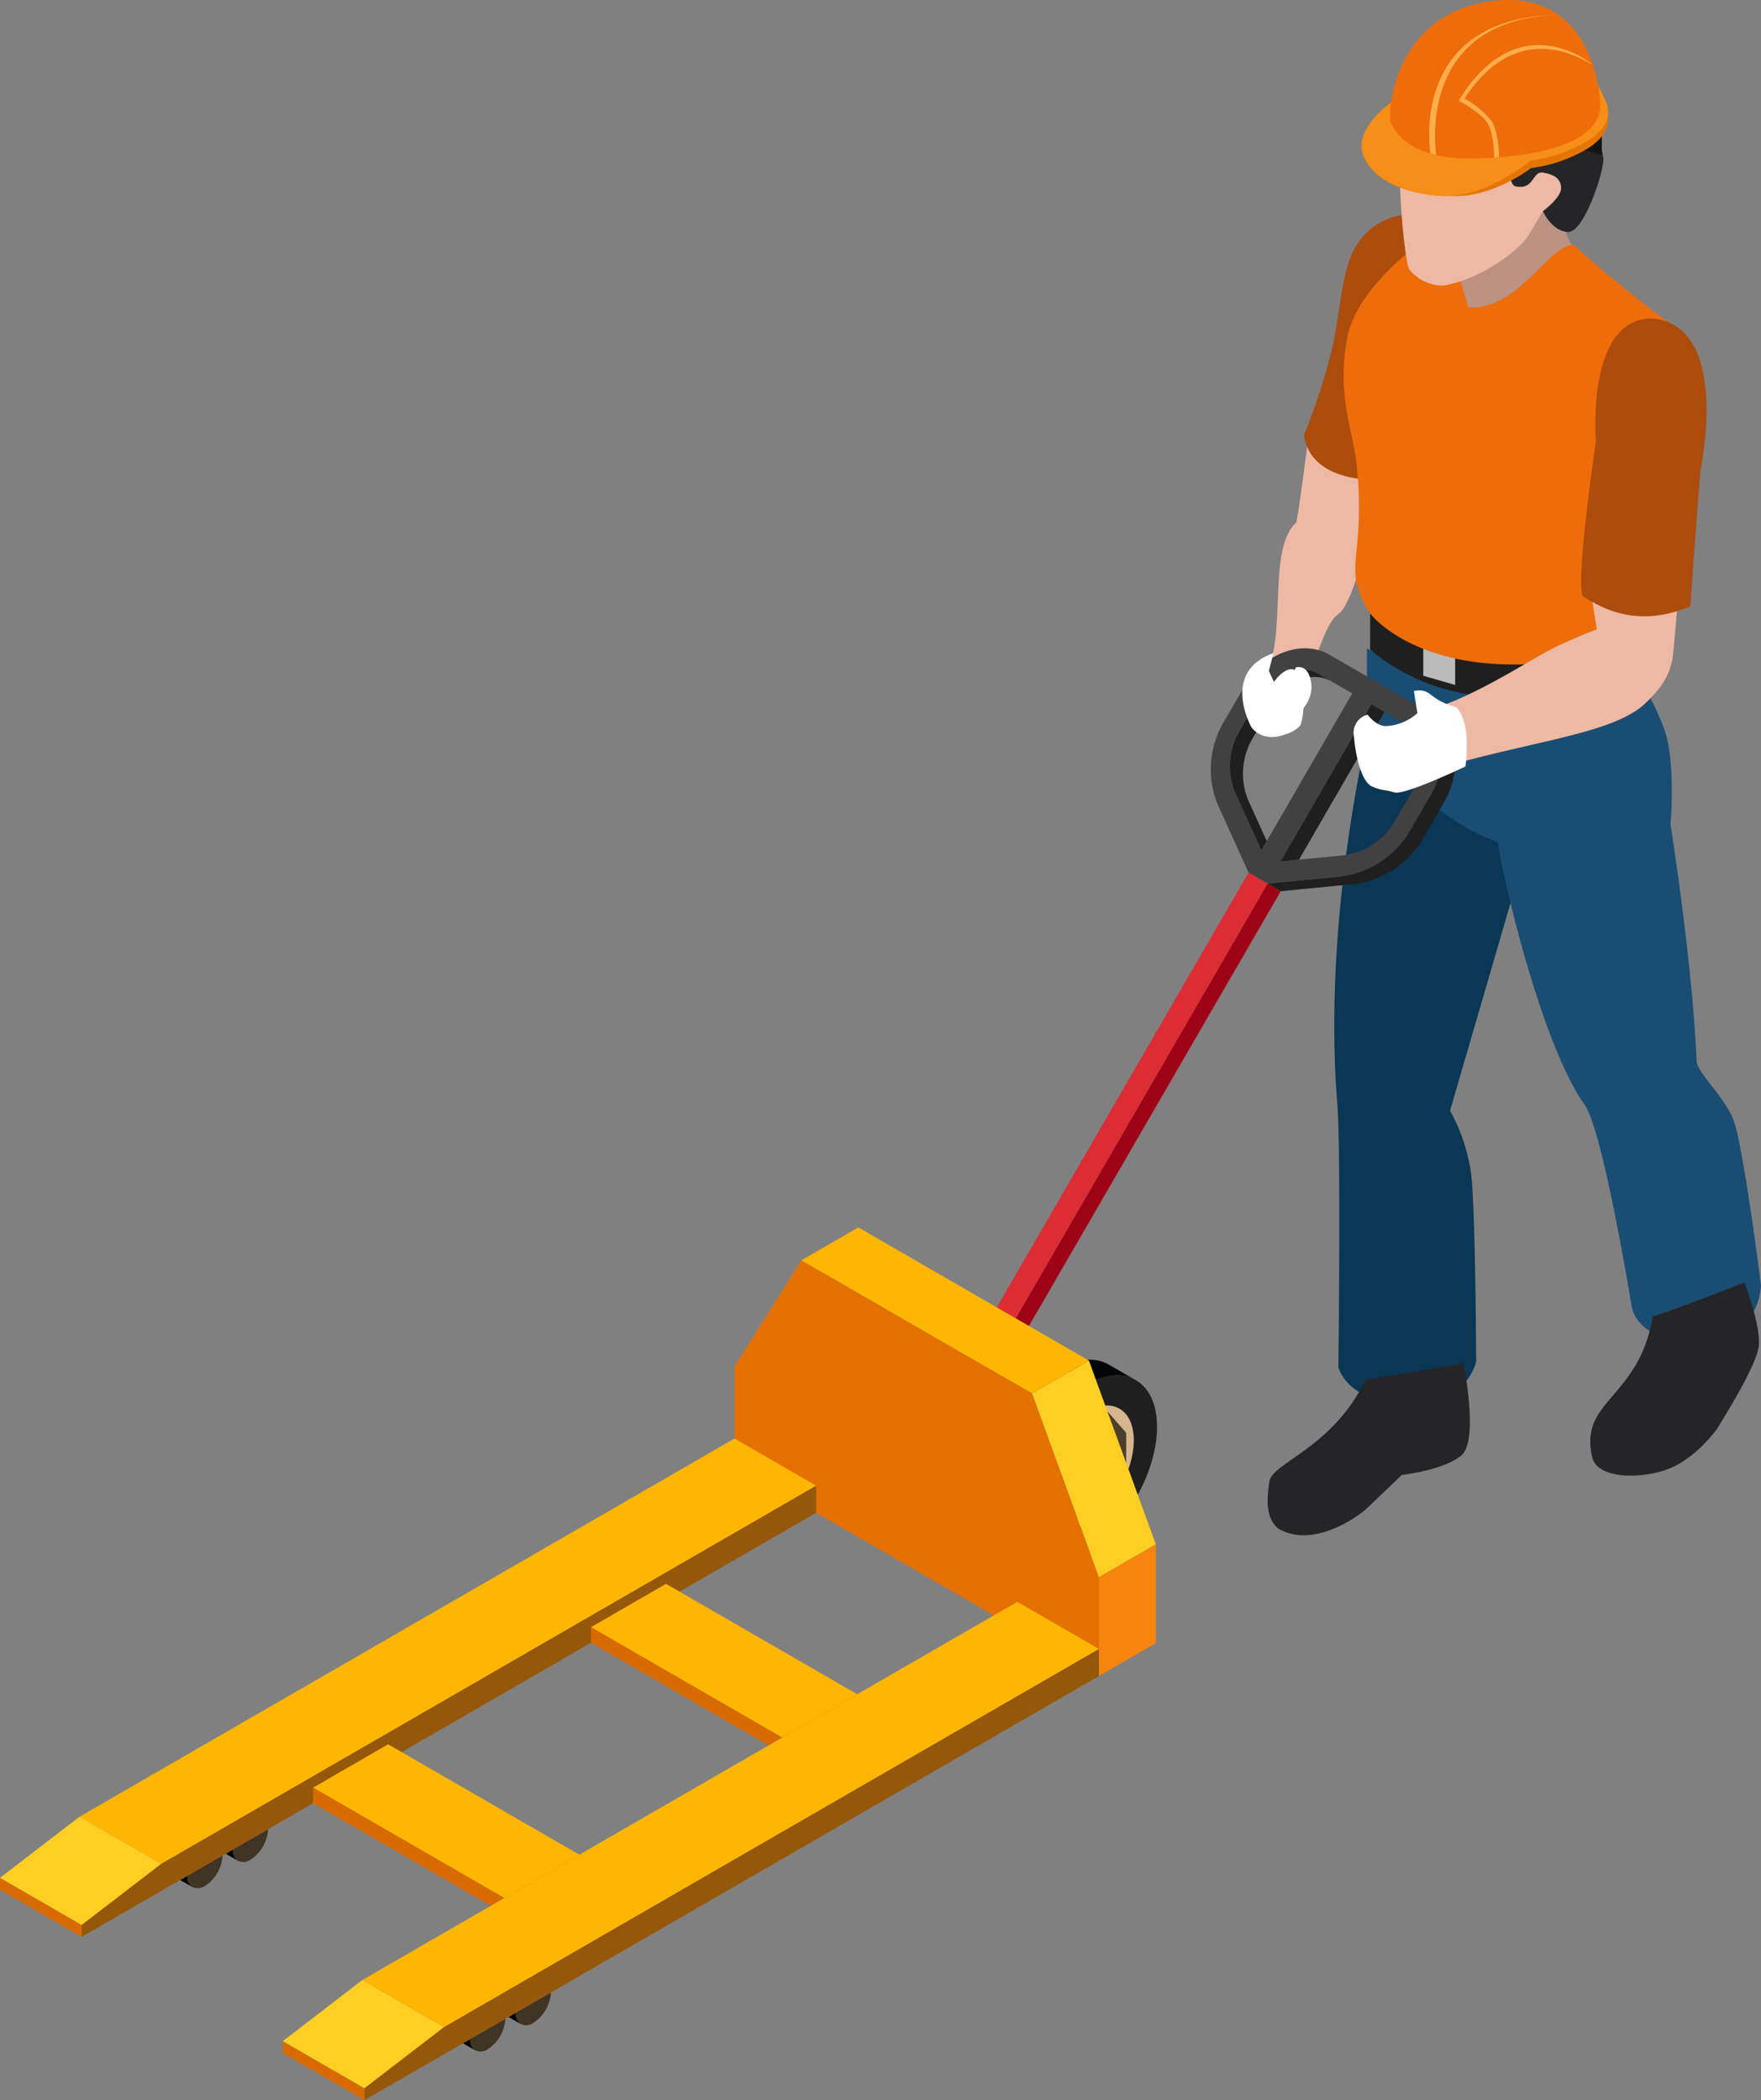 <?xml version="1.0" encoding="UTF-8"?>
<svg xmlns="http://www.w3.org/2000/svg" width="243.647" height="290.547" viewBox="0 0 243.647 290.547">
  <rect x="0" y="0" width="243.647" height="290.547" fill="#808080" stroke="none"/>
  <g id="Pallet_trucks" data-name="Pallet trucks" transform="translate(-6.625 -5.465)">
    <path id="Path_1" data-name="Path 1" d="M64.034,35.719,53.051,73.444a24.766,24.766,0,0,1,2.92,8.766c.6,4.93.7,25.965.7,25.965a8.113,8.113,0,0,1-7.067,5.767c-10.654.832-12-5.015-12-5.015s.364-29.875-.146-36.462c-2.034-24.775,3.934-50.1,3.934-50.1Z" transform="translate(154.196 85.69)" fill="#093754"></path>
    <path id="Path_2" data-name="Path 2" d="M49.086,38.8c1.342-.212,13.514-2.271,13.514-2.271s2.222,10.77-.328,12.8-8.2,2.653-8.2,2.653l-4.984,4.778s-6.623,5.658-12,2.72c-2.228-1.645-1.487-5.148-1.336-6.642C36.343,50.166,44.411,48.315,49.086,38.8Z" transform="translate(146.499 157.535)" fill="#252527"></path>
    <path id="Path_3" data-name="Path 3" d="M63.73,25.7a37.245,37.245,0,0,0,9.841-4.359s4.213,6.308,5.555,10.764.656,12.518.656,12.518,3.06,19.214,3.612,32.844c.419,1.815,3.624,4.614,5.015,7.813S92.3,108.377,92.3,108.377s-.134,7.789-8.906,7.789-9.034-5.154-9.034-5.154S70.311,86.242,67.8,83.255c-6.253-8.979-11.778-33.742-11.869-36.183-13.453-4.8-18.158-18.025-18.158-18.025V20.239S52.784,29.188,63.73,25.7Z" transform="translate(157.972 74.92)" fill="#194d74"></path>
    <g id="Group_2" data-name="Group 2" transform="translate(180.45 5.465)">
      <path id="Path_4" data-name="Path 4" d="M58.544,19.438c.352.413-5.725,6.1-5.725,6.1L42.25,27.622l-2.8-9.95L56.1,9.688A13.449,13.449,0,0,0,58.544,19.438Z" transform="translate(-13.99 15.951)" fill="#bb9283"></path>
      <path id="Path_5" data-name="Path 5" d="M72.734,19.727,73.9,24.894s-2.131,5.288-15.177,6.393A28.32,28.32,0,0,1,37.85,24.894V19.357l20.313,5.95Z" transform="translate(-22.108 64.982)" fill="#1f1f1f"></path>
      <path id="Path_6" data-name="Path 6" d="M43.473,25.808l-4.412-1.272v-4.4l4.412,1.272Z" transform="translate(-15.967 68.953)" fill="#bcbbbb"></path>
      <path id="Path_7" data-name="Path 7" d="M40.806,26.965c.48-2.592,1.615-11.492,1.615-11.492s12.251,3.879,13.229,4.177c-4.729,6.113-4.365,6.344-4.365,6.344s-2.246,12-4.754,13.739-3.5,10.679-8.2,14.248c-1.445-.461-2.677-2.568-3.072-4.5C40.326,45.366,36.21,31.124,40.806,26.965Z" transform="translate(-35.257 45.287)" fill="#edb9a5"></path>
      <path id="Path_8" data-name="Path 8" d="M43.237,15.348c3.9-7.309,12.445-4.462,12.445-4.462L48.427,47.069s-10.934,1.3-12.087-6.126a84.442,84.442,0,0,0,3.837-11.687C41.306,24.491,41.543,18.542,43.237,15.348Z" transform="translate(-29.765 19.258)" fill="#ac4c0d"></path>
      <path id="Path_9" data-name="Path 9" d="M37.752,26.034c1.542-8.1,13.338-15.42,13.338-15.42L54.514,21.9c6.872.395,11.037-8.6,14.564-8.694,4.905,4.65,13.052,10.715,13.052,10.715L76.964,65.441a24.429,24.429,0,0,1-16.228,5.84c-14.479,0-19.822-7.048-19.822-7.048a13.3,13.3,0,0,1-1.961-4.638c-.449-3.406,1.087-7.048.067-16.137C38.645,39.281,36.21,34.127,37.752,26.034Z" transform="translate(-25.173 20.647)" fill="#ee6c0a"></path>
      <path id="Path_10" data-name="Path 10" d="M49.853,6.456l12.239,7.425,2.131,14.746-4.905,1.026s-.959,1.591-2.046,3.43-6.727,6.168-11.881,6.872a6.081,6.081,0,0,1-4.553-2.228c-.662-1-1.785-13.4-1.056-15.317-.486-.4-1.317-.668-1.445-1.3s1.676-8.2,1.676-8.2Z" transform="translate(-19.669 -0.438)" fill="#edb9a5"></path>
      <path id="Path_11" data-name="Path 11" d="M54.063,7.514c8.718.376,11.589,15.4,11.784,16.974S63.242,34.7,61.026,34.7c-2.234,0-3.527-2.872-3.527-2.872s2.507-1.858,2.507-3.163-.886-1.888-2.465-2.167-1.16,2.453-3.861,1.894c-1.014-.358-.917-3.709-.917-3.709s-2.884-1.293-3.436-2.6c-.559-1.293.455-3.612.455-3.612a11.28,11.28,0,0,1-8.524.461c-4.456-1.67-2.034-8.4-.735-9.422S52.763,3.622,54.063,7.514Z" transform="translate(-17.849 -2.612)" fill="#252527"></path>
      <path id="Path_12" data-name="Path 12" d="M57.786,28.007c3.133-1.5,5.846-2.507,5.846-2.507l-1.117-6.818,12.524.7s-.54,5.9-.838,9.325c-.3,3.406-2.04,5.282-4.074,7.237-4.863,4.2-15.918,5-29.572,9.131-1.663-.231-1.918-7.473-1.287-8.2C45.462,35.729,54.641,29.519,57.786,28.007Z" transform="translate(-16.516 61.559)" fill="#edb9a5"></path>
      <path id="Path_13" data-name="Path 13" d="M52.345,12.721c11.189.747,6.824,21.024,6.824,21.024s-.832,10.157-1.384,18.79c-8.074,3.473-13.356-.552-14.765-1.263C41.63,50.579,44.7,29.7,44.7,29.7S43.3,12.873,52.345,12.721Z" transform="translate(2.275 31.332)" fill="#ac4c0d"></path>
      <g id="Group_1" data-name="Group 1" transform="translate(14.556)">
        <path id="Path_14" data-name="Path 14" d="M46.242,9.39V13.02l-3.725-1.088,1.49-3.727Z" transform="translate(-12.995 8.434)" fill="#151515"></path>
        <path id="Path_15" data-name="Path 15" d="M42.147,10.488l27.2-3.072a6.61,6.61,0,0,1,1.846,2.7,6.587,6.587,0,0,1,.395.947h.188l-.012,1.147c-.049,1.147-.7,2.623-3.005,4.019a20.452,20.452,0,0,1-7.668,2.6s-5.44,4.262-11.286,3.843c-.583.121-10.114-.079-12.033-5.956a3.291,3.291,0,0,1-.1-.68h-.012l.182-1.342C38.669,12.078,42.147,10.488,42.147,10.488Z" transform="translate(-37.652 4.43)" fill="#e47500"></path>
        <path id="Path_16" data-name="Path 16" d="M42.15,10.315l27.2-3.072a6.615,6.615,0,0,1,1.846,2.689c.443.965,1.839,3.527-2.434,6.113a20.668,20.668,0,0,1-7.668,2.6s-5.664,4.729-11.286,4.905c-.583.121-10.114-.091-12.033-5.962C36.8,13.824,42.15,10.315,42.15,10.315Z" transform="translate(-37.655 3.553)" fill="#f78e17"></path>
        <path id="Path_17" data-name="Path 17" d="M53.029,5.546c13.611-1.3,14.327,13.49,14.358,13.884.9,8.238-17.97,7.953-17.97,7.953s-9.046.492-11.1-5.336C38.088,19.758,39.509,6.845,53.029,5.546Z" transform="translate(-34.395 -5.465)" fill="#ee6c0a"></path>
        <path id="Path_18" data-name="Path 18" d="M58.4,9.228c-.546-.121-10.017-7.218-17.757,4.662a12.707,12.707,0,0,1,3.734,3.084c1.032,1.639,1.032,4.905,1.032,5.039l-.656.049c0-.03,0-3.266-.917-4.747s-3.7-2.957-3.721-2.969l-.243-.127.085-.249C48.32.608,58.4,9.228,58.4,9.228Z" transform="translate(-26.395 -0.254)" fill="#fead4a"></path>
        <path id="Path_19" data-name="Path 19" d="M57.073,5.8c-20,.631-16.9,19.4-16.9,19.4l-.8-.206S36.1,6.2,57.073,5.8Z" transform="translate(-29.836 -3.749)" fill="#fead4a"></path>
      </g>
    </g>
    <g id="Group_20" data-name="Group 20" transform="translate(6.625 95.156)">
      <g id="Group_19" data-name="Group 19">
        <g id="Group_4" data-name="Group 4" transform="translate(136.364 98.414)">
          <g id="Group_3" data-name="Group 3">
            <path id="Path_20" data-name="Path 20" d="M35.787,47.436c3.9-6.739,10.205-10.387,14.1-8.135l-3.782-2.186c-3.9-2.252-10.205,1.4-14.1,8.135s-3.891,14.036,0,16.282c.334.188,3.782,2.186,3.782,2.186C31.9,61.472,31.9,54.18,35.787,47.436Z" transform="translate(-29.086 -36.449)" fill="#040506"></path>
          </g>
          <path id="Path_21" data-name="Path 21" d="M46.731,53.751c-3.9,6.745-10.205,10.387-14.1,8.141s-3.891-9.537,0-16.282,10.205-10.387,14.1-8.135S50.622,47.006,46.731,53.751Z" transform="translate(-25.927 -34.624)" fill="#1f1f1f"></path>
          <ellipse id="Ellipse_1" data-name="Ellipse 1" cx="9.553" cy="5.516" rx="9.553" ry="5.516" transform="translate(4.199 20.574) rotate(-60)" fill="#d5b68f"></ellipse>
          <path id="Path_22" data-name="Path 22" d="M39.73,47.006c-2.119,3.673-5.561,5.664-7.68,4.438s-2.125-5.2,0-8.876,5.561-5.658,7.68-4.432S41.855,43.334,39.73,47.006Z" transform="translate(-22.138 -29.731)" fill="#4d3f2d"></path>
          <path id="Path_23" data-name="Path 23" d="M40.213,38.4a2.588,2.588,0,0,0-1.044-.607l-2.544,4.414V38.049c-.243.1-.486.225-.741.364s-.492.31-.735.486v4.159L32.6,41.588A13.3,13.3,0,0,0,31.562,43.4l2.544,1.469-3.6,2.076a8.743,8.743,0,0,0-.049.88,7.106,7.106,0,0,0,.049.826l3.6-2.082L31.562,50.98a2.593,2.593,0,0,0,1.038.6l2.55-4.414v4.165a6.41,6.41,0,0,0,.735-.37,7.056,7.056,0,0,0,.741-.486V46.318l2.544,1.469a13.007,13.007,0,0,0,1.044-1.8l-2.544-1.469,3.6-2.082a8.646,8.646,0,0,0,.049-.88,7.08,7.08,0,0,0-.049-.82l-3.6,2.076Z" transform="translate(-22.135 -29.631)" fill="#d5b68f"></path>
        </g>
        <g id="Group_5" data-name="Group 5" transform="translate(129.669 95.092)">
          <path id="Path_24" data-name="Path 24" d="M38.067,47.147V66.808L27.983,60.984V41.323L37.372,35.9l10.084,5.824Z" transform="translate(-27.983 -35.902)" fill="#3d3223"></path>
          <path id="Path_25" data-name="Path 25" d="M42.162,54.722,29.644,61.946V42.282l9.392-5.421,6.672,7.613v4.1A7.864,7.864,0,0,1,42.162,54.722Z" transform="translate(-19.563 -31.04)" fill="#4d3f2d"></path>
        </g>
        <g id="Group_8" data-name="Group 8" transform="translate(133.703)">
          <g id="Group_6" data-name="Group 6" transform="translate(0 31.022)">
            <path id="Path_26" data-name="Path 26" d="M28.648,92.753l2.643,1.526,39.044-67.4h0l-2.643-1.526Z" transform="translate(-28.648 -25.349)" fill="#dd2d34"></path>
            <rect id="Rectangle_1" data-name="Rectangle 1" width="77.896" height="2.094" transform="translate(2.643 68.931) rotate(-59.919)" fill="#9e0215"></rect>
          </g>
          <g id="Group_7" data-name="Group 7" transform="translate(33.802)">
            <path id="Path_27" data-name="Path 27" d="M62.641,28.048,50.669,21.139c-3.825-2.21-9.137-.212-11.838,4.456l-2.689,4.65a12.883,12.883,0,0,0-.984,11.535l4.3,9.483h0L42.1,52.787l10.369-1.008a12.93,12.93,0,0,0,9.519-6.611l2.689-4.65C67.382,35.849,66.466,30.258,62.641,28.048ZM37.562,40.135A9.666,9.666,0,0,1,38.3,31.49l2.689-4.644c1.858-3.218,5.512-4.6,8.147-3.072l4.669,2.7L41.229,48.2Zm24.958-.862L59.83,43.917A9.683,9.683,0,0,1,52.7,48.871l-8.827.862,12.579-21.74,4.662,2.689C63.746,32.207,64.377,36.062,62.519,39.273Z" transform="translate(-34.216 -20.239)" fill="#424141"></path>
            <path id="Path_28" data-name="Path 28" d="M37.169,38.751a9.664,9.664,0,0,1,.735-8.645l2.689-4.65c1.864-3.212,5.518-4.59,8.153-3.066L51.6,24.035h0l-4.669-2.7c-2.635-1.524-6.289-.146-8.147,3.072l-2.689,4.644a9.666,9.666,0,0,0-.741,8.645l3.667,8.068.747-1.293Z" transform="translate(-32.008 -17.804)" fill="#1f1f1f"></path>
            <path id="Path_29" data-name="Path 29" d="M57.862,22.555l-1.779-1.026c3.794,2.222,4.7,7.8,2.009,12.445L55.4,38.625a12.93,12.93,0,0,1-9.519,6.611L35.515,46.244l1.809,1.05L47.7,46.286a12.936,12.936,0,0,0,9.513-6.611l2.689-4.65C62.6,30.356,61.687,24.765,57.862,22.555Z" transform="translate(-27.628 -13.695)" fill="#1f1f1f"></path>
            <path id="Path_30" data-name="Path 30" d="M50.2,22.565l2.869,1.657-.017-.012-4.665-2.693L35.806,43.254l2.563-.249Z" transform="translate(-26.153 -13.762)" fill="#1f1f1f"></path>
          </g>
        </g>
        <g id="Group_10" data-name="Group 10" transform="translate(31.22 163.371)">
          <path id="Path_31" data-name="Path 31" d="M14.362,51.356a5.373,5.373,0,0,0,2.428-4.207l-4.857,2.8a1.71,1.71,0,0,0,.71,1.572A1.7,1.7,0,0,0,14.362,51.356Z" transform="translate(-10.92 -47.149)" fill="#403425"></path>
          <g id="Group_9" data-name="Group 9" transform="translate(0 2.805)">
            <path id="Path_32" data-name="Path 32" d="M12.781,47.611l-1.014.583,1.724.99A1.71,1.71,0,0,1,12.781,47.611Z" transform="translate(-11.767 -47.611)" fill="#040506"></path>
          </g>
        </g>
        <g id="Group_12" data-name="Group 12" transform="translate(24.918 167.007)">
          <path id="Path_33" data-name="Path 33" d="M13.324,51.955a5.354,5.354,0,0,0,2.428-4.207l-4.857,2.8a1.7,1.7,0,0,0,.71,1.572A1.7,1.7,0,0,0,13.324,51.955Z" transform="translate(-9.882 -47.748)" fill="#403425"></path>
          <g id="Group_11" data-name="Group 11" transform="translate(0 2.805)">
            <path id="Path_34" data-name="Path 34" d="M11.743,48.21l-1.014.589,1.724.983A1.7,1.7,0,0,1,11.743,48.21Z" transform="translate(-10.729 -48.21)" fill="#040506"></path>
          </g>
        </g>
        <g id="Group_14" data-name="Group 14" transform="translate(70.347 185.961)">
          <path id="Path_35" data-name="Path 35" d="M20.807,55.077a5.373,5.373,0,0,0,2.428-4.207l-4.857,2.8a1.717,1.717,0,0,0,.71,1.572A1.7,1.7,0,0,0,20.807,55.077Z" transform="translate(-17.365 -50.87)" fill="#403425"></path>
          <g id="Group_13" data-name="Group 13" transform="translate(0 2.805)">
            <path id="Path_36" data-name="Path 36" d="M19.226,51.332l-1.014.583,1.724.99A1.717,1.717,0,0,1,19.226,51.332Z" transform="translate(-18.212 -51.332)" fill="#040506"></path>
          </g>
        </g>
        <g id="Group_16" data-name="Group 16" transform="translate(64.045 189.597)">
          <path id="Path_37" data-name="Path 37" d="M19.769,55.676A5.364,5.364,0,0,0,22.2,51.469l-4.857,2.8a1.7,1.7,0,0,0,.71,1.572A1.7,1.7,0,0,0,19.769,55.676Z" transform="translate(-16.327 -51.469)" fill="#403425"></path>
          <g id="Group_15" data-name="Group 15" transform="translate(0 2.805)">
            <path id="Path_38" data-name="Path 38" d="M18.188,51.931l-1.014.583,1.724.99A1.7,1.7,0,0,1,18.188,51.931Z" transform="translate(-17.174 -51.931)" fill="#040506"></path>
          </g>
        </g>
        <path id="Path_39" data-name="Path 39" d="M31.242,48.169l-7.878,4.548,9.264-14.733,7.878-4.548Z" transform="translate(78.26 46.685)" fill="#f5850e"></path>
        <path id="Path_40" data-name="Path 40" d="M64.517,52.6,32.628,34.185,23.364,48.919V62.59L73.781,91.7V78.027Z" transform="translate(78.26 50.484)" fill="#e47000"></path>
        <path id="Path_41" data-name="Path 41" d="M32.768,33.436,24.89,37.984,56.778,56.4l7.878-4.548Z" transform="translate(85.998 46.685)" fill="#ffb600"></path>
        <path id="Path_42" data-name="Path 42" d="M38.021,36.469l-7.878,4.548,9.264,25.431L47.285,61.9Z" transform="translate(112.634 62.064)" fill="#ffce23"></path>
        <path id="Path_43" data-name="Path 43" d="M31.669,45.206V58.878l7.878-4.548V40.658Z" transform="translate(120.373 83.305)" fill="#f5850e"></path>
        <path id="Path_44" data-name="Path 44" d="M110.108,39.32,19.492,91.637,8.484,100.1v1.648L110.108,43.072Z" transform="translate(2.807 76.521)" fill="#95570a"></path>
        <g id="Group_17" data-name="Group 17" transform="translate(81.762 129.424)">
          <path id="Path_45" data-name="Path 45" d="M56.933,56.832,30.477,41.557l-10.384,6L46.548,62.827Z" transform="translate(-20.092 -41.557)" fill="#ffb600"></path>
          <path id="Path_46" data-name="Path 46" d="M46.548,57.819,20.092,42.545v2.16L44.677,58.9Z" transform="translate(-20.092 -36.55)" fill="#d86a00"></path>
        </g>
        <g id="Group_18" data-name="Group 18" transform="translate(43.315 151.622)">
          <path id="Path_47" data-name="Path 47" d="M50.6,60.488,24.144,45.214l-10.384,6L40.215,66.483Z" transform="translate(-13.759 -45.214)" fill="#ffb600"></path>
          <path id="Path_48" data-name="Path 48" d="M40.215,61.476,13.759,46.2v2.16L38.344,62.556Z" transform="translate(-13.759 -40.206)" fill="#d86a00"></path>
        </g>
        <path id="Path_49" data-name="Path 49" d="M14.929,103.818v1.648L116.553,46.793V43.041L25.937,95.358Z" transform="translate(35.488 95.39)" fill="#95570a"></path>
        <path id="Path_50" data-name="Path 50" d="M17.916,54.776,6.625,48.257V49.9l11.291,6.519Z" transform="translate(-6.625 121.842)" fill="#d86a00"></path>
        <path id="Path_51" data-name="Path 51" d="M24.361,58.5,13.069,51.978v1.648l11.291,6.519Z" transform="translate(26.057 140.711)" fill="#d86a00"></path>
        <path id="Path_52" data-name="Path 52" d="M13.069,59.045l11.291,6.519L35.368,57.1,24.077,50.585Z" transform="translate(26.057 133.644)" fill="#ffce23"></path>
        <path id="Path_53" data-name="Path 53" d="M105.5,41.967,14.883,94.284,26.174,100.8,116.79,48.486Z" transform="translate(35.251 89.945)" fill="#ffb600"></path>
        <path id="Path_54" data-name="Path 54" d="M99.054,38.246,8.438,90.563l11.291,6.519,90.616-52.317Z" transform="translate(2.57 71.076)" fill="#ffb600"></path>
        <path id="Path_55" data-name="Path 55" d="M6.625,55.324l11.291,6.519,11.008-8.46L17.632,46.864Z" transform="translate(-6.625 114.776)" fill="#ffce23"></path>
      </g>
    </g>
    <path id="Path_56" data-name="Path 56" d="M39.38,24.546S40.576,26.2,42,26.131a7.092,7.092,0,0,0,4.268-1.785l-.48-3.084c2.556-.395,1.882,1.141,5.834,2.258,2.234,2.149,1.293,8.2,1.293,8.2S44.474,35.741,43.1,35.31s-1.657-.182-3.12-.832-2.289-4.359-2.489-6.927A2.594,2.594,0,0,1,39.38,24.546Z" transform="translate(156.46 79.785)" fill="#fff"></path>
    <path id="Path_57" data-name="Path 57" d="M37.389,20.722s1.682-.589,2.094,2.052c.425,2.623-1.858,4.644-2.416,4.608-1.785-.34-1.038-2.811-.735-4.092A11.721,11.721,0,0,1,37.389,20.722Z" transform="translate(148.538 77.084)" fill="#fff"></path>
    <path id="Path_58" data-name="Path 58" d="M39.252,20.348l-.644,2.459.692,1.5s2.277-3.114,3.442-1,.607,6.49.182,7.091a4.545,4.545,0,0,1-2.082,1.2c-3.157,1.208-4.638-.977-4.638-.977S31.863,22.958,39.252,20.348Z" transform="translate(143.572 75.472)" fill="#fff"></path>
    <path id="Path_59" data-name="Path 59" d="M64.2,34.691s2.319,5.974,1.973,8.87c-.358,2.914-5.84,11.474-5.84,11.474s-2.78,3.879-6.49,5.379c-3.685,1.5-9.956,1.536-10.691-1.5-1.931-8.02,6.435-8.02,8.372-19.554C52.928,39.1,64.2,34.691,64.2,34.691Z" transform="translate(183.782 148.205)" fill="#252527"></path>
  </g>
</svg>
